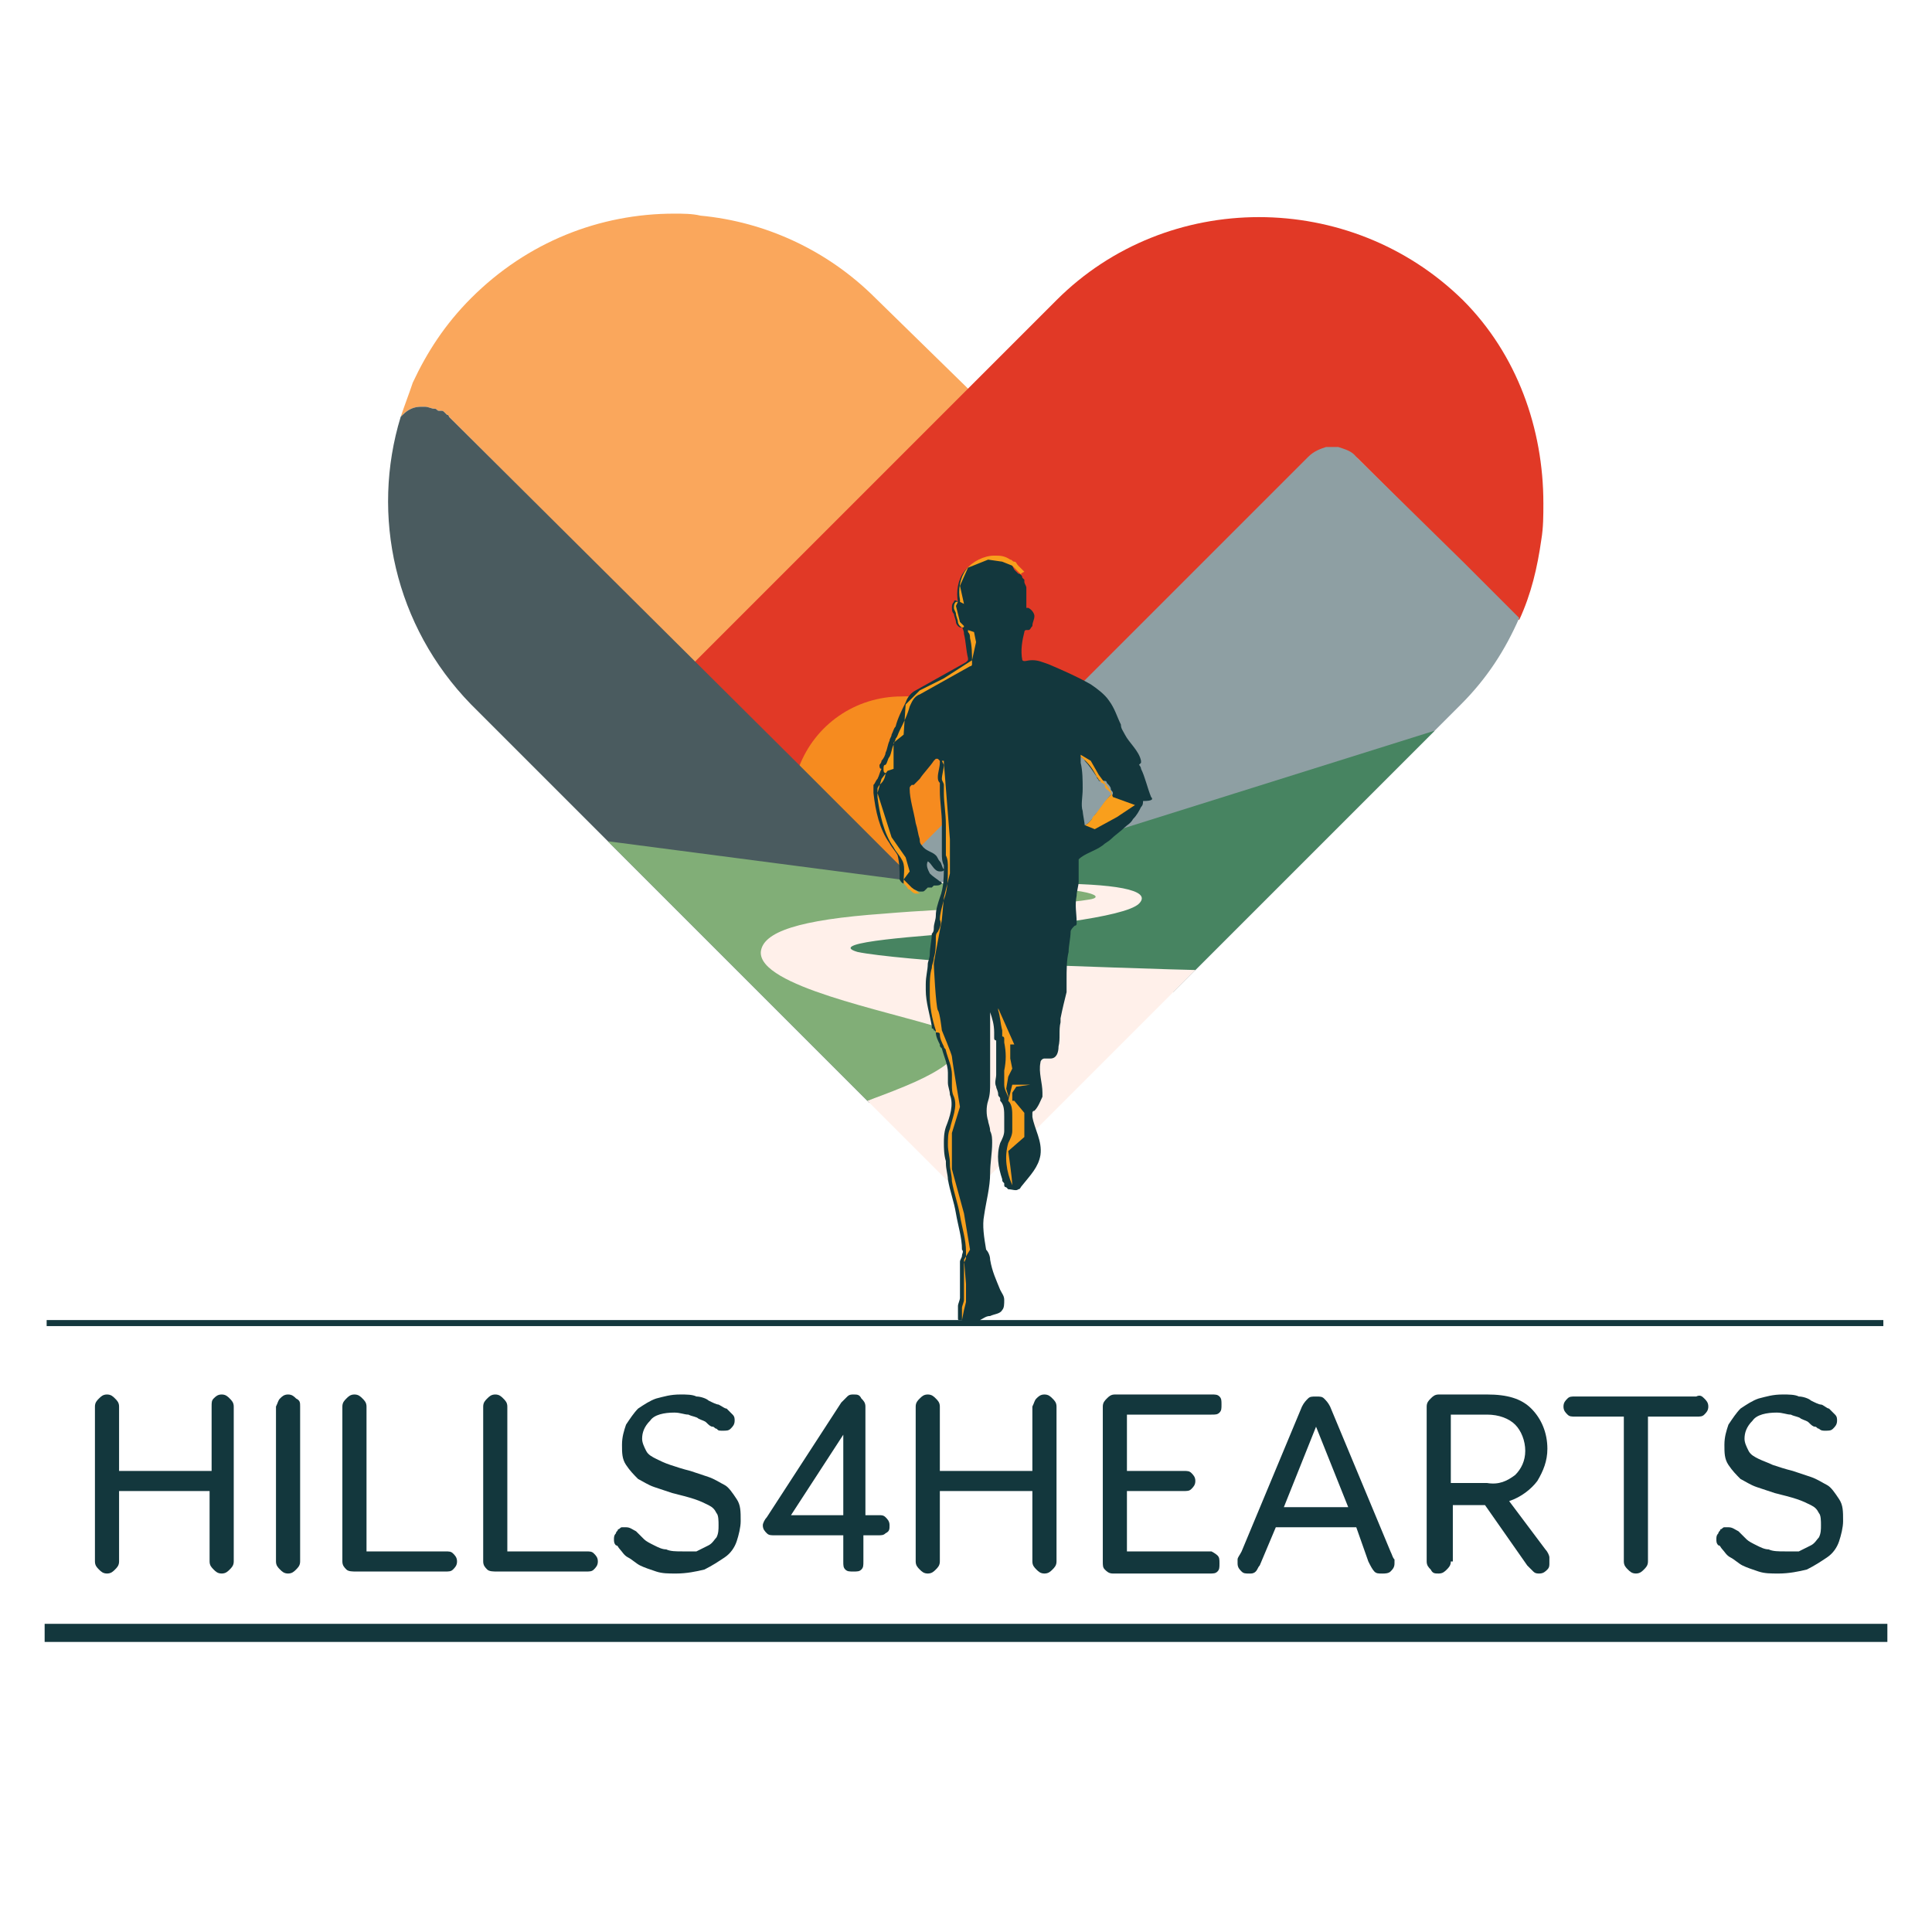 <?xml version="1.0" encoding="UTF-8"?> <svg xmlns="http://www.w3.org/2000/svg" width="130" height="130" viewBox="0 0 130 130" fill="none"><g clip-path="url(#clip0_1331_58959)"><g clip-path="url(#clip1_1331_58959)"><path d="M14.374 94.103C14.509 93.967 14.645 93.832 14.916 93.832C15.186 93.832 15.322 93.967 15.457 94.103C15.592 94.238 15.728 94.374 15.728 94.644V105.067C15.728 105.338 15.592 105.473 15.457 105.609C15.322 105.744 15.186 105.879 14.916 105.879C14.645 105.879 14.509 105.744 14.374 105.609C14.239 105.473 14.103 105.338 14.103 105.067V100.329H8.012V105.067C8.012 105.338 7.877 105.473 7.741 105.609C7.606 105.744 7.471 105.879 7.2 105.879C6.929 105.879 6.794 105.744 6.658 105.609C6.523 105.473 6.388 105.338 6.388 105.067V94.644C6.388 94.374 6.523 94.238 6.658 94.103C6.794 93.967 6.929 93.832 7.2 93.832C7.471 93.832 7.606 93.967 7.741 94.103C7.877 94.238 8.012 94.374 8.012 94.644V98.976H14.239V94.644C14.239 94.374 14.239 94.238 14.374 94.103Z" fill="#13373D"></path><path d="M18.841 94.103C18.976 93.967 19.112 93.832 19.383 93.832C19.653 93.832 19.789 93.967 19.924 94.103C20.195 94.238 20.195 94.374 20.195 94.644V105.067C20.195 105.338 20.059 105.473 19.924 105.609C19.789 105.744 19.653 105.879 19.383 105.879C19.112 105.879 18.976 105.744 18.841 105.609C18.706 105.473 18.57 105.338 18.57 105.067V94.644C18.706 94.374 18.706 94.238 18.841 94.103Z" fill="#13373D"></path><path d="M23.308 105.609C23.172 105.473 23.037 105.338 23.037 105.067V94.644C23.037 94.374 23.172 94.238 23.308 94.103C23.443 93.967 23.579 93.832 23.849 93.832C24.12 93.832 24.255 93.967 24.391 94.103C24.526 94.238 24.662 94.374 24.662 94.644V104.39H29.941C30.211 104.39 30.347 104.39 30.482 104.526C30.617 104.661 30.753 104.796 30.753 105.067C30.753 105.338 30.617 105.473 30.482 105.609C30.347 105.744 30.211 105.744 29.941 105.744H23.985C23.714 105.744 23.443 105.744 23.308 105.609Z" fill="#13373D"></path><path d="M32.783 105.609C32.648 105.473 32.513 105.338 32.513 105.067V94.644C32.513 94.374 32.648 94.238 32.783 94.103C32.919 93.967 33.054 93.832 33.325 93.832C33.596 93.832 33.731 93.967 33.866 94.103C34.002 94.238 34.137 94.374 34.137 94.644V104.39H39.416C39.687 104.39 39.822 104.39 39.958 104.526C40.093 104.661 40.228 104.796 40.228 105.067C40.228 105.338 40.093 105.473 39.958 105.609C39.822 105.744 39.687 105.744 39.416 105.744H33.46C33.19 105.744 32.919 105.744 32.783 105.609Z" fill="#13373D"></path><path d="M46.861 104.39C47.132 104.255 47.403 104.12 47.674 103.984C47.944 103.849 48.08 103.578 48.215 103.443C48.35 103.172 48.35 102.901 48.35 102.631C48.35 102.36 48.35 101.954 48.215 101.818C48.08 101.548 47.944 101.412 47.674 101.277C47.403 101.142 47.132 101.006 46.726 100.871C46.32 100.736 45.779 100.6 45.237 100.465C44.831 100.329 44.425 100.194 44.019 100.059C43.613 99.923 43.207 99.653 42.936 99.517C42.665 99.247 42.394 98.976 42.124 98.57C41.853 98.164 41.853 97.758 41.853 97.216C41.853 96.675 41.988 96.269 42.124 95.862C42.394 95.456 42.665 95.05 42.936 94.78C43.342 94.509 43.748 94.238 44.154 94.103C44.696 93.967 45.102 93.832 45.779 93.832C46.185 93.832 46.591 93.832 46.861 93.967C47.132 93.967 47.538 94.103 47.674 94.238C47.944 94.374 48.215 94.509 48.35 94.509C48.621 94.644 48.757 94.78 48.892 94.78C49.027 94.915 49.163 95.05 49.298 95.186C49.433 95.321 49.433 95.456 49.433 95.592C49.433 95.862 49.298 95.998 49.163 96.133C49.027 96.269 48.892 96.269 48.621 96.269C48.35 96.269 48.35 96.269 48.215 96.133C48.08 96.133 48.08 95.998 47.944 95.998C47.809 95.998 47.674 95.862 47.538 95.727C47.403 95.592 47.267 95.592 46.997 95.456C46.861 95.321 46.591 95.321 46.32 95.186C46.049 95.186 45.779 95.05 45.372 95.05C44.696 95.05 44.019 95.186 43.748 95.592C43.342 95.998 43.207 96.404 43.207 96.81C43.207 97.081 43.342 97.352 43.477 97.622C43.613 97.893 43.883 98.028 44.154 98.164C44.425 98.299 44.696 98.434 45.102 98.57C45.508 98.705 45.914 98.841 46.455 98.976C46.861 99.111 47.267 99.247 47.674 99.382C48.08 99.517 48.486 99.788 48.757 99.923C49.027 100.059 49.298 100.465 49.569 100.871C49.839 101.277 49.839 101.683 49.839 102.36C49.839 102.766 49.704 103.307 49.569 103.714C49.433 104.12 49.163 104.526 48.757 104.796C48.35 105.067 47.944 105.338 47.403 105.609C46.861 105.744 46.185 105.879 45.508 105.879C44.966 105.879 44.56 105.879 44.154 105.744C43.748 105.609 43.342 105.473 43.071 105.338C42.8 105.203 42.53 104.932 42.259 104.796C41.988 104.661 41.853 104.39 41.718 104.255C41.582 104.12 41.582 103.984 41.447 103.984C41.312 103.849 41.312 103.714 41.312 103.578C41.312 103.443 41.312 103.307 41.447 103.172C41.447 103.037 41.582 103.037 41.582 102.901C41.718 102.901 41.718 102.766 41.853 102.766C41.988 102.766 41.988 102.766 42.124 102.766C42.394 102.766 42.53 102.901 42.8 103.037C42.936 103.172 43.071 103.307 43.342 103.578C43.477 103.714 43.748 103.849 44.019 103.984C44.289 104.12 44.56 104.255 44.831 104.255C45.102 104.39 45.508 104.39 45.914 104.39C46.185 104.39 46.591 104.39 46.861 104.39Z" fill="#13373D"></path><path d="M59.585 102.089C59.721 102.225 59.856 102.36 59.856 102.631C59.856 102.901 59.856 103.037 59.585 103.172C59.45 103.307 59.315 103.307 59.044 103.307H58.096V105.067C58.096 105.338 58.096 105.473 57.961 105.609C57.826 105.744 57.69 105.744 57.419 105.744C57.149 105.744 57.013 105.744 56.878 105.609C56.743 105.473 56.743 105.338 56.743 105.067V103.307H52.14C51.87 103.307 51.734 103.307 51.599 103.172C51.464 103.037 51.328 102.901 51.328 102.631C51.328 102.495 51.464 102.225 51.599 102.089L56.607 94.374C56.743 94.238 56.878 94.103 57.013 93.967C57.149 93.832 57.284 93.832 57.419 93.832C57.69 93.832 57.826 93.832 57.961 94.103C58.096 94.238 58.232 94.374 58.232 94.644V101.954H59.179C59.315 101.954 59.45 101.954 59.585 102.089ZM56.743 96.539L53.223 101.954H56.743V96.539Z" fill="#13373D"></path><path d="M69.737 94.103C69.872 93.967 70.008 93.832 70.278 93.832C70.549 93.832 70.685 93.967 70.82 94.103C70.955 94.238 71.091 94.374 71.091 94.644V105.067C71.091 105.338 70.955 105.473 70.82 105.609C70.685 105.744 70.549 105.879 70.278 105.879C70.008 105.879 69.872 105.744 69.737 105.609C69.602 105.473 69.466 105.338 69.466 105.067V100.329H63.24V105.067C63.24 105.338 63.104 105.473 62.969 105.609C62.834 105.744 62.698 105.879 62.427 105.879C62.157 105.879 62.021 105.744 61.886 105.609C61.751 105.473 61.615 105.338 61.615 105.067V94.644C61.615 94.374 61.751 94.238 61.886 94.103C62.021 93.967 62.157 93.832 62.427 93.832C62.698 93.832 62.834 93.967 62.969 94.103C63.104 94.238 63.24 94.374 63.24 94.644V98.976H69.466V94.644C69.602 94.374 69.602 94.238 69.737 94.103Z" fill="#13373D"></path><path d="M81.921 104.661C82.056 104.796 82.056 104.932 82.056 105.203C82.056 105.473 82.056 105.609 81.921 105.744C81.785 105.879 81.65 105.879 81.379 105.879H74.882C74.611 105.879 74.476 105.744 74.34 105.609C74.205 105.473 74.205 105.338 74.205 105.067V94.644C74.205 94.374 74.34 94.238 74.476 94.103C74.611 93.967 74.746 93.832 75.017 93.832H81.515C81.785 93.832 81.921 93.832 82.056 93.967C82.192 94.103 82.192 94.238 82.192 94.509C82.192 94.78 82.192 94.915 82.056 95.05C81.921 95.186 81.785 95.186 81.515 95.186H75.829V98.976H79.62C79.89 98.976 80.026 98.976 80.161 99.111C80.296 99.247 80.432 99.382 80.432 99.653C80.432 99.923 80.296 100.059 80.161 100.194C80.026 100.329 79.89 100.329 79.62 100.329H75.829V104.39H81.515C81.515 104.39 81.785 104.526 81.921 104.661Z" fill="#13373D"></path><path d="M85.846 102.767L84.763 105.339C84.628 105.475 84.628 105.61 84.493 105.745C84.357 105.881 84.222 105.881 84.087 105.881C83.816 105.881 83.68 105.881 83.545 105.745C83.41 105.61 83.274 105.475 83.274 105.204C83.274 105.069 83.274 105.069 83.274 104.933C83.274 104.798 83.41 104.662 83.545 104.392L87.606 94.646C87.741 94.375 87.877 94.24 88.012 94.104C88.147 93.969 88.283 93.969 88.554 93.969C88.824 93.969 88.96 93.969 89.095 94.104C89.23 94.24 89.366 94.375 89.501 94.646L93.562 104.392C93.697 104.662 93.697 104.798 93.833 104.933C93.833 105.069 93.833 105.069 93.833 105.204C93.833 105.475 93.697 105.61 93.562 105.745C93.427 105.881 93.156 105.881 93.021 105.881C92.75 105.881 92.615 105.881 92.479 105.745C92.344 105.61 92.208 105.339 92.073 105.069L91.261 102.767H85.846ZM90.719 101.414L88.554 95.999L86.388 101.414H90.719Z" fill="#13373D"></path><path d="M97.622 105.067C97.622 105.338 97.487 105.473 97.352 105.609C97.216 105.744 97.081 105.879 96.81 105.879C96.54 105.879 96.404 105.879 96.269 105.609C96.133 105.473 95.998 105.338 95.998 105.067V94.644C95.998 94.374 96.133 94.238 96.269 94.103C96.404 93.967 96.54 93.832 96.81 93.832H100.059C101.413 93.832 102.36 94.103 103.037 94.78C103.714 95.456 104.12 96.404 104.12 97.487C104.12 98.299 103.849 98.976 103.443 99.653C103.037 100.194 102.36 100.736 101.548 101.006L103.985 104.255C104.12 104.39 104.255 104.661 104.255 104.796C104.255 104.932 104.255 105.067 104.255 105.203C104.255 105.338 104.255 105.473 104.12 105.609C103.985 105.744 103.849 105.879 103.578 105.879C103.443 105.879 103.308 105.879 103.172 105.744C103.037 105.609 102.902 105.473 102.766 105.338L99.924 101.277H97.758V105.067H97.622ZM101.954 99.247C102.36 98.841 102.631 98.299 102.631 97.622C102.631 96.945 102.36 96.269 101.954 95.862C101.548 95.456 100.871 95.186 100.059 95.186H97.622V99.788H100.059C100.871 99.923 101.413 99.653 101.954 99.247Z" fill="#13373D"></path><path d="M114.679 94.102C114.814 94.237 114.949 94.372 114.949 94.643C114.949 94.914 114.814 95.049 114.679 95.184C114.543 95.32 114.408 95.32 114.137 95.32H110.888V105.066C110.888 105.337 110.753 105.472 110.618 105.608C110.482 105.743 110.347 105.878 110.076 105.878C109.805 105.878 109.67 105.743 109.535 105.608C109.399 105.472 109.264 105.337 109.264 105.066V95.32H106.015C105.745 95.32 105.609 95.32 105.474 95.184C105.338 95.049 105.203 94.914 105.203 94.643C105.203 94.372 105.338 94.237 105.474 94.102C105.609 93.966 105.745 93.966 106.015 93.966H114.137C114.408 93.831 114.543 93.966 114.679 94.102Z" fill="#13373D"></path><path d="M121.04 104.39C121.311 104.255 121.582 104.12 121.852 103.984C122.123 103.849 122.258 103.578 122.394 103.443C122.529 103.172 122.529 102.901 122.529 102.631C122.529 102.36 122.529 101.954 122.394 101.818C122.258 101.548 122.123 101.412 121.852 101.277C121.582 101.142 121.311 101.006 120.905 100.871C120.499 100.736 119.957 100.6 119.416 100.465C119.01 100.329 118.604 100.194 118.198 100.059C117.791 99.923 117.385 99.653 117.115 99.517C116.844 99.247 116.573 98.976 116.302 98.57C116.032 98.164 116.032 97.758 116.032 97.216C116.032 96.675 116.167 96.269 116.302 95.862C116.573 95.456 116.844 95.05 117.115 94.78C117.521 94.509 117.927 94.238 118.333 94.103C118.874 93.967 119.28 93.832 119.957 93.832C120.363 93.832 120.769 93.832 121.04 93.967C121.311 93.967 121.717 94.103 121.852 94.238C122.123 94.374 122.394 94.509 122.529 94.509C122.665 94.509 122.935 94.78 123.071 94.78C123.206 94.915 123.341 95.05 123.477 95.186C123.612 95.321 123.612 95.456 123.612 95.592C123.612 95.862 123.477 95.998 123.341 96.133C123.206 96.269 123.071 96.269 122.8 96.269C122.665 96.269 122.529 96.269 122.394 96.133C122.258 96.133 122.258 95.998 122.123 95.998C121.988 95.998 121.852 95.862 121.717 95.727C121.582 95.592 121.446 95.592 121.176 95.456C121.04 95.321 120.769 95.321 120.499 95.186C120.228 95.186 119.957 95.05 119.551 95.05C118.874 95.05 118.198 95.186 117.927 95.592C117.521 95.998 117.385 96.404 117.385 96.81C117.385 97.081 117.521 97.352 117.656 97.622C117.791 97.893 118.062 98.028 118.333 98.164C118.604 98.299 119.01 98.434 119.28 98.57C119.687 98.705 120.093 98.841 120.634 98.976C121.04 99.111 121.446 99.247 121.852 99.382C122.258 99.517 122.665 99.788 122.935 99.923C123.206 100.059 123.477 100.465 123.747 100.871C124.018 101.277 124.018 101.683 124.018 102.36C124.018 102.766 123.883 103.307 123.747 103.714C123.612 104.12 123.341 104.526 122.935 104.796C122.529 105.067 122.123 105.338 121.582 105.609C121.04 105.744 120.363 105.879 119.687 105.879C119.145 105.879 118.739 105.879 118.333 105.744C117.927 105.609 117.521 105.473 117.25 105.338C116.979 105.203 116.709 104.932 116.438 104.796C116.167 104.661 116.032 104.39 115.896 104.255C115.761 104.12 115.761 103.984 115.626 103.984C115.49 103.849 115.49 103.714 115.49 103.578C115.49 103.443 115.49 103.307 115.626 103.172C115.626 103.037 115.761 103.037 115.761 102.901C115.896 102.901 115.896 102.766 116.032 102.766C116.167 102.766 116.167 102.766 116.302 102.766C116.573 102.766 116.709 102.901 116.979 103.037C117.115 103.172 117.25 103.307 117.521 103.578C117.656 103.714 117.927 103.849 118.198 103.984C118.468 104.12 118.739 104.255 119.01 104.255C119.28 104.39 119.687 104.39 120.093 104.39C120.363 104.39 120.769 104.39 121.04 104.39Z" fill="#13373D"></path><path d="M126.726 88.824H3.139V89.23H126.726V88.824Z" fill="#13373D"></path><path d="M126.997 109.264H3.004V110.482H126.997V109.264Z" fill="#13373D"></path><path d="M89.366 50.517L71.091 68.927L67.301 65.136L66.489 64.324L66.083 63.918L64.865 62.7L62.428 60.263L59.45 57.285L53.63 51.465L30.212 28.047C30.212 28.047 30.212 27.911 30.076 27.911L29.941 27.776C29.805 27.641 29.805 27.641 29.67 27.641H29.535C29.399 27.641 29.399 27.505 29.264 27.505C28.993 27.505 28.858 27.37 28.587 27.37H28.452C28.317 27.37 28.317 27.37 28.317 27.37C27.91 27.37 27.504 27.505 27.098 27.911L26.963 28.047C27.234 27.235 27.504 26.558 27.775 25.746C28.723 23.715 29.941 21.82 31.701 20.06C35.491 16.27 40.364 14.375 45.372 14.375C45.914 14.375 46.591 14.375 47.132 14.51C51.464 14.916 55.66 16.811 58.909 20.06L65 26.016L78.807 39.823L79.078 40.094V40.23L89.366 50.517Z" fill="#FAA75C"></path><path d="M103.85 33.865C103.85 34.677 103.85 35.489 103.714 36.301C103.444 38.197 103.037 39.956 102.225 41.716L100.33 39.821L91.396 30.887C90.99 30.481 90.584 30.345 90.178 30.21C90.043 30.21 89.907 30.21 89.772 30.21H89.366C88.96 30.345 88.418 30.481 88.147 30.887L78.943 40.092L72.31 46.724L70.279 48.484L67.572 51.191L58.638 60.126L45.643 47.266L44.831 46.454L65.136 26.149L71.092 20.193C78.537 12.748 90.855 12.748 98.435 20.193C102.09 23.848 103.85 28.856 103.85 33.865Z" fill="#E13926"></path><path d="M102.225 41.582C101.277 43.748 100.059 45.643 98.299 47.403L92.343 53.359L78.942 66.76L76.776 64.865L74.069 62.157L69.196 67.031L66.489 64.323L66.083 63.917L64.865 62.699L63.105 60.804C63.105 60.804 61.074 59.044 60.398 58.503C60.398 58.503 60.533 58.367 60.533 58.232L61.345 57.42L63.24 55.525L65.271 53.494L67.436 51.328L70.144 48.621L72.174 46.591L78.807 39.958L88.012 30.753C88.418 30.347 88.824 30.212 89.23 30.076H89.636C89.771 30.076 89.907 30.076 90.042 30.076C90.448 30.212 90.99 30.347 91.26 30.753L98.435 37.792L102.225 41.582Z" fill="#8E9FA3"></path><path d="M67.572 51.329L60.533 58.368L53.765 51.6C54.848 48.757 57.555 46.862 60.668 46.862C63.782 46.727 66.353 48.622 67.572 51.329Z" fill="#F68B1F"></path><path d="M60.262 57.961L59.585 57.285L53.764 51.464L30.211 28.046C30.211 28.046 30.211 27.911 30.076 27.911L29.94 27.775C29.805 27.64 29.805 27.64 29.669 27.64H29.534C29.399 27.64 29.399 27.505 29.263 27.505C28.993 27.505 28.857 27.369 28.587 27.369H28.451H28.316C27.91 27.369 27.504 27.505 27.098 27.911L26.962 28.046C24.932 34.679 26.556 42.124 31.7 47.403L37.791 53.494L58.502 74.205L67.436 65.271L66.489 64.323L66.082 63.917L64.864 62.699L62.834 60.669C62.969 60.669 65.676 63.24 60.262 57.961Z" fill="#4A5B5F"></path><path d="M96.54 49.164L92.344 53.36L80.431 65.272C78.942 65.678 59.721 67.032 56.201 65.272C53.629 63.783 57.149 61.753 59.044 60.805C60.398 60.129 68.925 57.827 68.925 57.827L96.54 49.164Z" fill="#478461"></path><path d="M64.865 71.362C63.782 72.174 60.939 73.257 58.367 74.069L40.905 56.607L61.616 59.315L72.987 59.856L75.829 60.939C73.257 61.345 55.254 62.157 53.494 63.376C53.359 63.511 53.223 63.646 53.088 63.782C52.547 65 64.052 68.79 64.323 68.925C66.218 69.467 66.218 70.415 64.865 71.362Z" fill="#81AE77"></path><path d="M80.432 65.27L74.07 71.633L65.135 80.567L65 80.702L58.367 74.069C60.939 73.122 62.564 72.445 63.647 71.633C65 70.685 65.812 69.873 63.376 69.196C59.586 67.978 51.058 66.353 51.193 64.052C51.328 62.699 53.765 61.886 59.45 61.48C64.188 61.074 70.956 60.939 73.257 60.533C74.34 60.397 74.07 59.721 66.489 59.585C65.542 59.585 63.647 59.45 61.481 59.315L70.415 59.45C74.882 59.45 77.589 59.856 76.641 60.803C75.694 61.751 69.061 62.428 65.406 62.699C62.428 62.969 55.389 63.375 57.691 64.052C58.909 64.323 63.511 64.729 64.865 64.729C71.498 65 79.89 65.27 80.432 65.27Z" fill="#FFF0EA"></path><path d="M77.454 53.628C77.183 52.951 77.048 52.274 76.777 51.733C76.777 51.597 76.641 51.462 76.641 51.462L76.777 51.327V51.191C76.641 50.514 75.965 49.973 75.694 49.431C75.558 49.161 75.423 49.026 75.423 48.755C75.153 48.213 75.017 47.672 74.611 47.13C74.34 46.724 73.799 46.318 73.393 46.047C72.445 45.506 71.498 45.1 70.55 44.694C70.144 44.558 69.873 44.423 69.467 44.423C69.061 44.423 68.926 44.559 68.79 44.423C68.655 43.746 68.79 43.069 68.926 42.528C68.926 42.528 68.926 42.393 69.061 42.393H69.196C69.332 42.393 69.332 42.257 69.467 42.122C69.467 41.851 69.603 41.716 69.603 41.445C69.603 41.31 69.467 41.039 69.196 40.904H69.061V40.768C69.061 40.362 69.061 39.956 69.061 39.55C69.061 39.415 68.926 39.279 68.926 39.144C68.926 39.144 68.926 39.144 68.926 39.008L68.79 38.873C68.79 38.738 68.655 38.602 68.52 38.602C68.384 38.467 68.384 38.467 68.249 38.332C67.978 37.79 67.978 37.79 67.843 37.79C67.572 37.655 67.166 37.52 66.76 37.52C66.083 37.52 65.271 37.926 64.865 38.467C64.459 39.008 64.323 39.821 64.459 40.498C64.323 40.362 64.188 40.362 64.188 40.498C64.053 40.633 64.053 40.768 64.053 40.904C64.053 41.039 64.053 41.174 64.188 41.31C64.188 41.445 64.323 41.716 64.323 41.851C64.323 41.986 64.459 42.122 64.459 42.122C64.594 42.257 64.729 42.257 64.729 42.122C64.729 42.257 64.865 42.393 64.865 42.663C65 43.205 65 43.746 65.135 44.288V44.423L65 44.559L61.616 46.453C61.345 46.589 61.075 46.86 60.939 47.266C60.669 47.807 60.398 48.349 60.262 48.89C60.127 49.026 60.127 49.161 59.992 49.431C59.992 49.567 59.856 49.702 59.856 49.838C59.721 50.108 59.721 50.379 59.586 50.65C59.586 50.785 59.45 51.056 59.315 51.191C59.315 51.327 59.179 51.462 59.179 51.462C59.179 51.597 59.179 51.733 59.315 51.733C59.179 52.004 59.179 52.139 59.044 52.41C58.909 52.545 58.909 52.68 58.773 52.816C58.773 52.951 58.773 53.222 58.773 53.357C58.909 54.575 59.179 55.794 59.856 56.741C59.992 57.012 60.262 57.283 60.398 57.553C60.533 58.095 60.533 58.636 60.533 59.042V59.178C60.669 59.449 60.804 59.449 60.804 59.449C60.939 59.449 60.939 59.584 61.075 59.584C61.21 59.719 61.345 59.719 61.481 59.855C61.616 59.855 61.751 59.99 61.887 59.99C61.887 59.99 61.887 59.99 62.022 59.99C62.157 59.99 62.157 59.99 62.293 59.855L62.428 59.719C62.564 59.719 62.699 59.719 62.699 59.719L62.834 59.584H62.97C63.105 59.584 63.24 59.584 63.376 59.449C63.376 59.449 63.376 59.313 63.24 59.313C63.105 59.178 62.834 59.042 62.564 58.772C62.428 58.501 62.293 58.23 62.428 57.959C62.699 58.095 62.834 58.636 63.24 58.636C63.376 58.636 63.511 58.636 63.511 58.501C63.376 58.366 63.376 58.095 63.24 57.959C63.105 57.824 63.105 57.689 62.97 57.553C62.699 57.283 62.293 57.283 62.022 56.877C61.887 56.741 61.887 56.606 61.887 56.471C61.751 56.064 61.751 55.794 61.616 55.388C61.481 54.575 61.21 53.763 61.21 53.086C61.21 52.951 61.21 52.951 61.345 52.816H61.481C61.616 52.68 61.751 52.545 61.887 52.41C62.157 52.004 62.564 51.597 62.834 51.191L62.97 51.056H63.105L63.24 51.191V51.327C63.24 51.597 63.105 52.004 63.105 52.274C63.105 52.41 63.105 52.545 63.24 52.68C63.24 52.816 63.24 53.086 63.24 53.222C63.24 53.899 63.376 54.711 63.376 55.388C63.376 55.658 63.376 56.064 63.376 56.335C63.376 56.606 63.376 57.012 63.376 57.418C63.376 57.689 63.376 57.959 63.511 58.23C63.511 58.907 63.511 59.719 63.24 60.396C63.105 60.802 62.97 61.208 62.97 61.614C62.97 61.885 62.834 62.156 62.834 62.426C62.834 62.562 62.834 62.697 62.699 62.833C62.699 63.239 62.564 63.78 62.564 64.186C62.564 64.457 62.428 64.728 62.428 64.863C62.428 65.269 62.293 65.675 62.293 66.217C62.293 66.352 62.293 66.487 62.293 66.623C62.293 67.435 62.564 68.247 62.699 69.059V69.195C62.699 69.195 62.834 69.195 62.834 69.33C62.834 69.33 62.97 69.33 62.97 69.465C62.97 69.736 63.105 70.007 63.24 70.278C63.24 70.413 63.24 70.413 63.376 70.548C63.511 71.09 63.782 71.631 63.782 72.173V72.85C63.782 73.12 63.917 73.391 63.917 73.662C64.188 74.338 63.917 75.151 63.647 75.828C63.511 76.234 63.511 76.64 63.511 76.91C63.511 77.181 63.511 77.723 63.647 78.129V78.264C63.647 78.67 63.782 79.076 63.782 79.347C63.917 80.159 64.188 80.836 64.323 81.648C64.459 82.46 64.729 83.272 64.729 84.085C64.865 84.22 64.729 84.355 64.729 84.491C64.729 84.626 64.594 84.761 64.594 84.897C64.594 85.032 64.594 85.168 64.594 85.438C64.594 85.98 64.594 86.386 64.594 86.792C64.594 86.927 64.594 87.198 64.594 87.333C64.594 87.469 64.459 87.74 64.459 87.875C64.459 88.01 64.459 88.146 64.459 88.416C64.459 88.552 64.459 88.552 64.459 88.687C64.459 88.822 64.459 88.822 64.594 88.822C64.729 88.822 64.729 88.822 64.865 88.958C65.135 88.958 65.271 88.958 65.542 88.958C65.677 88.958 65.677 88.958 65.812 88.958C65.948 88.958 65.948 88.958 65.948 88.822C66.218 88.687 66.354 88.552 66.624 88.552C66.895 88.416 67.301 88.416 67.437 88.146C67.572 88.01 67.572 87.74 67.572 87.469C67.572 87.198 67.437 87.063 67.301 86.792C67.031 86.115 66.76 85.574 66.624 84.761C66.624 84.491 66.489 84.22 66.354 84.085C66.218 83.272 66.083 82.46 66.218 81.784C66.354 80.836 66.624 79.888 66.624 78.941C66.624 78.264 66.76 77.587 66.76 76.91C66.76 76.64 66.76 76.369 66.624 76.098C66.624 75.828 66.489 75.557 66.489 75.421C66.354 75.015 66.354 74.474 66.489 74.068C66.624 73.662 66.624 73.256 66.624 72.85V72.714C66.624 72.579 66.624 72.308 66.624 72.173C66.624 72.037 66.624 71.902 66.624 71.767V71.631C66.624 71.225 66.624 70.684 66.624 70.278C66.624 70.142 66.624 70.007 66.624 69.871C66.624 69.33 66.624 68.653 66.624 68.112V67.976C66.624 67.976 66.624 67.976 66.624 68.112C66.76 68.518 66.895 68.924 66.895 69.465C66.895 69.601 66.895 69.601 66.895 69.736V69.871C66.895 69.871 66.895 70.007 67.031 70.007C67.031 70.142 67.031 70.142 67.031 70.278C67.031 70.954 67.031 71.631 67.031 72.173V72.308C67.031 72.579 66.895 72.85 67.031 73.12C67.031 73.256 67.166 73.391 67.166 73.662C67.166 73.797 67.301 73.797 67.301 73.932V74.068C67.572 74.338 67.572 74.745 67.572 75.151C67.572 75.421 67.572 75.828 67.572 76.098C67.572 76.369 67.437 76.64 67.301 76.91C67.031 77.723 67.166 78.535 67.437 79.347C67.437 79.482 67.437 79.482 67.572 79.618C67.572 79.618 67.572 79.618 67.572 79.753C67.572 79.753 67.572 79.888 67.707 79.888L67.843 80.024C68.114 80.024 68.384 80.159 68.52 80.024C68.655 80.024 68.655 79.888 68.79 79.753C69.332 79.076 69.873 78.535 70.009 77.723C70.144 76.775 69.603 75.963 69.467 75.151C69.467 75.015 69.467 75.015 69.467 74.88C69.467 74.88 69.467 74.745 69.603 74.745C69.873 74.474 70.009 74.068 70.144 73.797C70.144 73.662 70.144 73.662 70.144 73.526C70.144 72.85 69.873 72.173 70.009 71.496C70.009 71.361 70.144 71.225 70.279 71.225C70.415 71.225 70.55 71.225 70.685 71.225C71.091 71.225 71.227 70.819 71.227 70.413C71.362 69.871 71.227 69.33 71.362 68.789C71.362 68.653 71.362 68.653 71.362 68.518C71.498 67.841 71.633 67.3 71.768 66.758C71.768 66.487 71.768 66.217 71.768 65.946C71.768 65.269 71.768 64.592 71.904 64.051C71.904 63.645 72.039 63.103 72.039 62.697C72.039 62.562 72.174 62.426 72.31 62.291C72.31 62.291 72.445 62.291 72.445 62.156V62.02C72.445 61.479 72.31 60.938 72.445 60.261C72.445 59.99 72.581 59.584 72.581 59.313C72.581 58.772 72.581 58.366 72.581 57.824C72.987 57.418 73.663 57.283 74.205 56.877C74.34 56.741 74.611 56.606 74.746 56.471C75.017 56.2 75.423 55.929 75.694 55.658C75.829 55.523 76.1 55.388 76.235 55.117C76.506 54.846 76.641 54.575 76.777 54.305C76.912 54.169 76.912 54.034 76.912 53.899C77.589 53.899 77.589 53.763 77.454 53.628ZM72.987 55.523C72.987 55.388 72.851 54.711 72.851 54.575C72.716 54.169 72.851 53.628 72.851 53.086C72.851 52.545 72.851 51.868 72.716 51.327C72.716 51.191 72.716 51.191 72.716 51.056C72.716 51.056 72.716 51.056 72.716 50.921C72.851 51.056 72.987 51.056 72.987 51.191C73.257 51.462 73.528 51.868 73.799 52.274C73.799 52.41 73.934 52.41 73.934 52.545C73.934 52.545 73.934 52.545 74.07 52.545C74.205 52.545 74.205 52.545 74.34 52.545C74.34 52.545 74.476 52.545 74.476 52.68C74.611 52.816 74.746 52.951 74.746 53.086C74.746 53.222 74.882 53.222 74.882 53.357C74.882 53.492 74.882 53.492 74.746 53.492C74.34 53.899 74.07 54.44 73.663 54.846C73.528 55.117 73.122 55.523 72.987 55.523Z" fill="#13373D"></path><path d="M65 86.388V87.606L64.865 88.148L64.729 88.825C64.729 88.689 64.729 88.689 64.729 88.554C64.729 88.418 64.729 88.283 64.729 88.012C64.729 87.877 64.865 87.606 64.865 87.471C64.865 87.335 64.865 87.2 64.865 86.929C64.865 86.523 64.865 85.982 64.865 85.576C64.865 85.44 64.865 85.305 64.865 85.034C64.865 84.899 65 84.764 65 84.628C65 84.493 65 84.358 65 84.222C65 83.41 64.729 82.598 64.594 81.786C64.459 80.973 64.188 80.297 64.052 79.484C64.052 79.078 63.917 78.672 63.917 78.401V78.266C63.917 77.86 63.782 77.454 63.782 77.048C63.782 76.642 63.782 76.236 63.917 75.965C64.052 75.288 64.459 74.476 64.188 73.799C64.052 73.528 64.052 73.258 64.052 72.987V72.31C64.052 71.769 63.782 71.227 63.646 70.686C63.646 70.55 63.511 70.55 63.511 70.415C63.376 70.144 63.24 69.874 63.24 69.603C63.24 69.468 63.105 69.468 62.97 69.468V69.332C62.699 68.52 62.563 67.708 62.563 66.896C62.563 66.76 62.563 66.625 62.563 66.49C62.563 66.083 62.563 65.542 62.699 65.136C62.699 64.865 62.834 64.73 62.834 64.459C62.97 64.053 62.97 63.511 62.97 63.105C62.97 62.97 62.97 62.835 63.105 62.699C63.24 62.429 63.376 62.158 63.24 61.887C63.24 61.481 63.376 61.075 63.511 60.533C63.782 59.857 63.782 59.044 63.782 58.368C63.782 58.097 63.782 57.826 63.646 57.556C63.646 57.285 63.646 56.879 63.646 56.472C63.646 56.202 63.646 55.796 63.646 55.525C63.646 54.713 63.511 54.036 63.511 53.359C63.511 53.224 63.511 52.953 63.511 52.818C63.511 52.682 63.376 52.547 63.376 52.412C63.376 52.141 63.511 51.735 63.511 51.464L63.376 51.193H63.511V51.329L63.917 56.472V58.774L63.511 60.398L63.376 61.887C63.376 61.887 62.834 64.73 62.834 64.865C62.834 65.001 62.97 67.708 63.105 67.978C63.24 68.114 63.376 69.332 63.376 69.332C63.376 69.332 64.052 70.957 64.052 71.092C64.052 71.227 64.323 72.852 64.323 72.852L64.594 74.476L64.052 76.236V78.672L64.865 81.65L65.271 84.087L64.865 84.764L65 86.388Z" fill="#F99F1C"></path><path d="M65.406 44.425L63.511 45.643L61.887 46.455L60.939 47.403L60.804 49.433L60.127 49.975V51.735L59.721 51.87L59.315 52.411L59.044 53.359L59.992 56.337L60.939 57.691L61.21 58.638L60.804 59.18L61.345 59.721L61.887 60.127C61.751 60.127 61.751 60.127 61.616 60.127C61.48 60.127 61.345 59.992 61.21 59.856C61.074 59.856 61.074 59.721 60.939 59.586L60.804 59.45V59.315C60.804 58.774 60.939 58.232 60.668 57.826C60.533 57.555 60.262 57.285 60.127 57.014C59.45 56.066 59.179 54.713 59.044 53.63C59.044 53.494 59.044 53.224 59.044 53.088C59.044 52.953 59.179 52.818 59.315 52.682C59.45 52.547 59.585 52.276 59.585 52.005C59.45 52.005 59.45 51.87 59.45 51.735C59.45 51.599 59.45 51.464 59.585 51.464C59.721 51.328 59.721 51.058 59.856 50.922C59.992 50.652 59.992 50.381 60.127 50.11C60.127 49.975 60.262 49.84 60.262 49.704C60.398 49.569 60.398 49.433 60.533 49.163C60.804 48.621 61.074 48.08 61.21 47.538C61.345 47.268 61.48 46.861 61.887 46.726L65.271 44.831C65.271 44.831 65.406 44.831 65.406 44.696V44.56C65.406 44.019 65.406 43.477 65.271 42.936C65.271 42.801 65.271 42.665 65.135 42.53V42.395L65.541 42.53L65.677 43.207L65.406 44.425Z" fill="#F99F1C"></path><path d="M68.79 38.74L68.519 38.47L68.113 38.063L67.436 37.793L66.489 37.657L65.812 37.928L65.135 38.199L64.594 39.417L64.865 40.635L64.594 40.5C64.594 40.5 64.594 40.5 64.594 40.365C64.458 39.688 64.594 38.876 65 38.334C65.406 37.793 66.218 37.387 66.895 37.387C67.301 37.387 67.572 37.387 67.978 37.657C68.113 37.657 68.113 37.793 68.249 37.793C68.384 37.793 68.384 37.928 68.519 38.063C68.655 38.199 68.655 38.199 68.79 38.334L68.925 38.47C68.655 38.605 68.655 38.605 68.79 38.74C68.655 38.605 68.655 38.605 68.79 38.74Z" fill="#F99F1C"></path><path d="M76.371 54.169L75.152 54.981L73.663 55.794L72.987 55.523C73.122 55.523 73.528 55.117 73.528 54.981C73.934 54.575 74.205 54.034 74.611 53.628L74.746 53.492C74.746 53.357 74.746 53.357 74.611 53.222C74.475 53.086 74.34 53.086 74.34 52.816C74.34 52.68 74.205 52.816 74.205 52.68C74.07 52.68 74.07 52.68 74.07 52.545C73.934 52.545 73.934 52.41 73.799 52.274C73.528 51.733 73.257 51.327 72.716 50.92V50.785L73.393 51.191L73.934 52.139L74.34 52.68L74.746 53.222L74.882 53.628L76.371 54.169Z" fill="#F99F1C"></path><path d="M68.926 74.881L68.249 74.069H68.114V73.528L68.384 73.122L69.332 72.986H68.79H68.114L67.843 74.069C68.114 74.34 68.114 74.746 68.114 75.152C68.114 75.423 68.114 75.829 68.114 76.1C68.114 76.37 67.978 76.641 67.843 76.912C67.572 77.859 67.708 78.807 68.114 79.754C68.114 79.348 67.843 77.453 67.843 77.453L68.926 76.506V74.881Z" fill="#F99F1C"></path><path d="M68.249 70.28H67.978V71.228L68.114 71.905L67.843 72.446L67.707 73.258L67.978 74.206C67.843 73.664 67.572 73.394 67.572 72.988C67.572 72.717 67.572 72.446 67.572 72.175V72.04C67.707 71.363 67.707 70.822 67.572 70.145C67.572 70.145 67.572 70.01 67.572 69.874C67.572 69.874 67.572 69.739 67.437 69.739V69.603C67.437 69.468 67.437 69.468 67.437 69.333C67.301 68.791 67.301 68.385 67.166 67.979V67.844L68.249 70.28Z" fill="#F99F1C"></path><path d="M64.864 42.122C64.864 42.258 64.729 42.258 64.594 42.122C64.458 41.987 64.458 41.852 64.458 41.852C64.458 41.716 64.323 41.446 64.323 41.31C64.323 41.175 64.188 41.039 64.188 40.904C64.188 40.769 64.188 40.633 64.323 40.498C64.458 40.498 64.594 40.498 64.729 40.498H64.594H64.458L64.323 40.769L64.458 41.31L64.594 41.852L64.729 41.987L64.864 42.122Z" fill="#F99F1C"></path></g></g><defs><clipPath id="clip0_1331_58959"><rect width="130" height="130" fill="white"></rect></clipPath><clipPath id="clip1_1331_58959"><rect width="160" height="160" fill="white" transform="translate(-15 -15)"></rect></clipPath></defs></svg> 